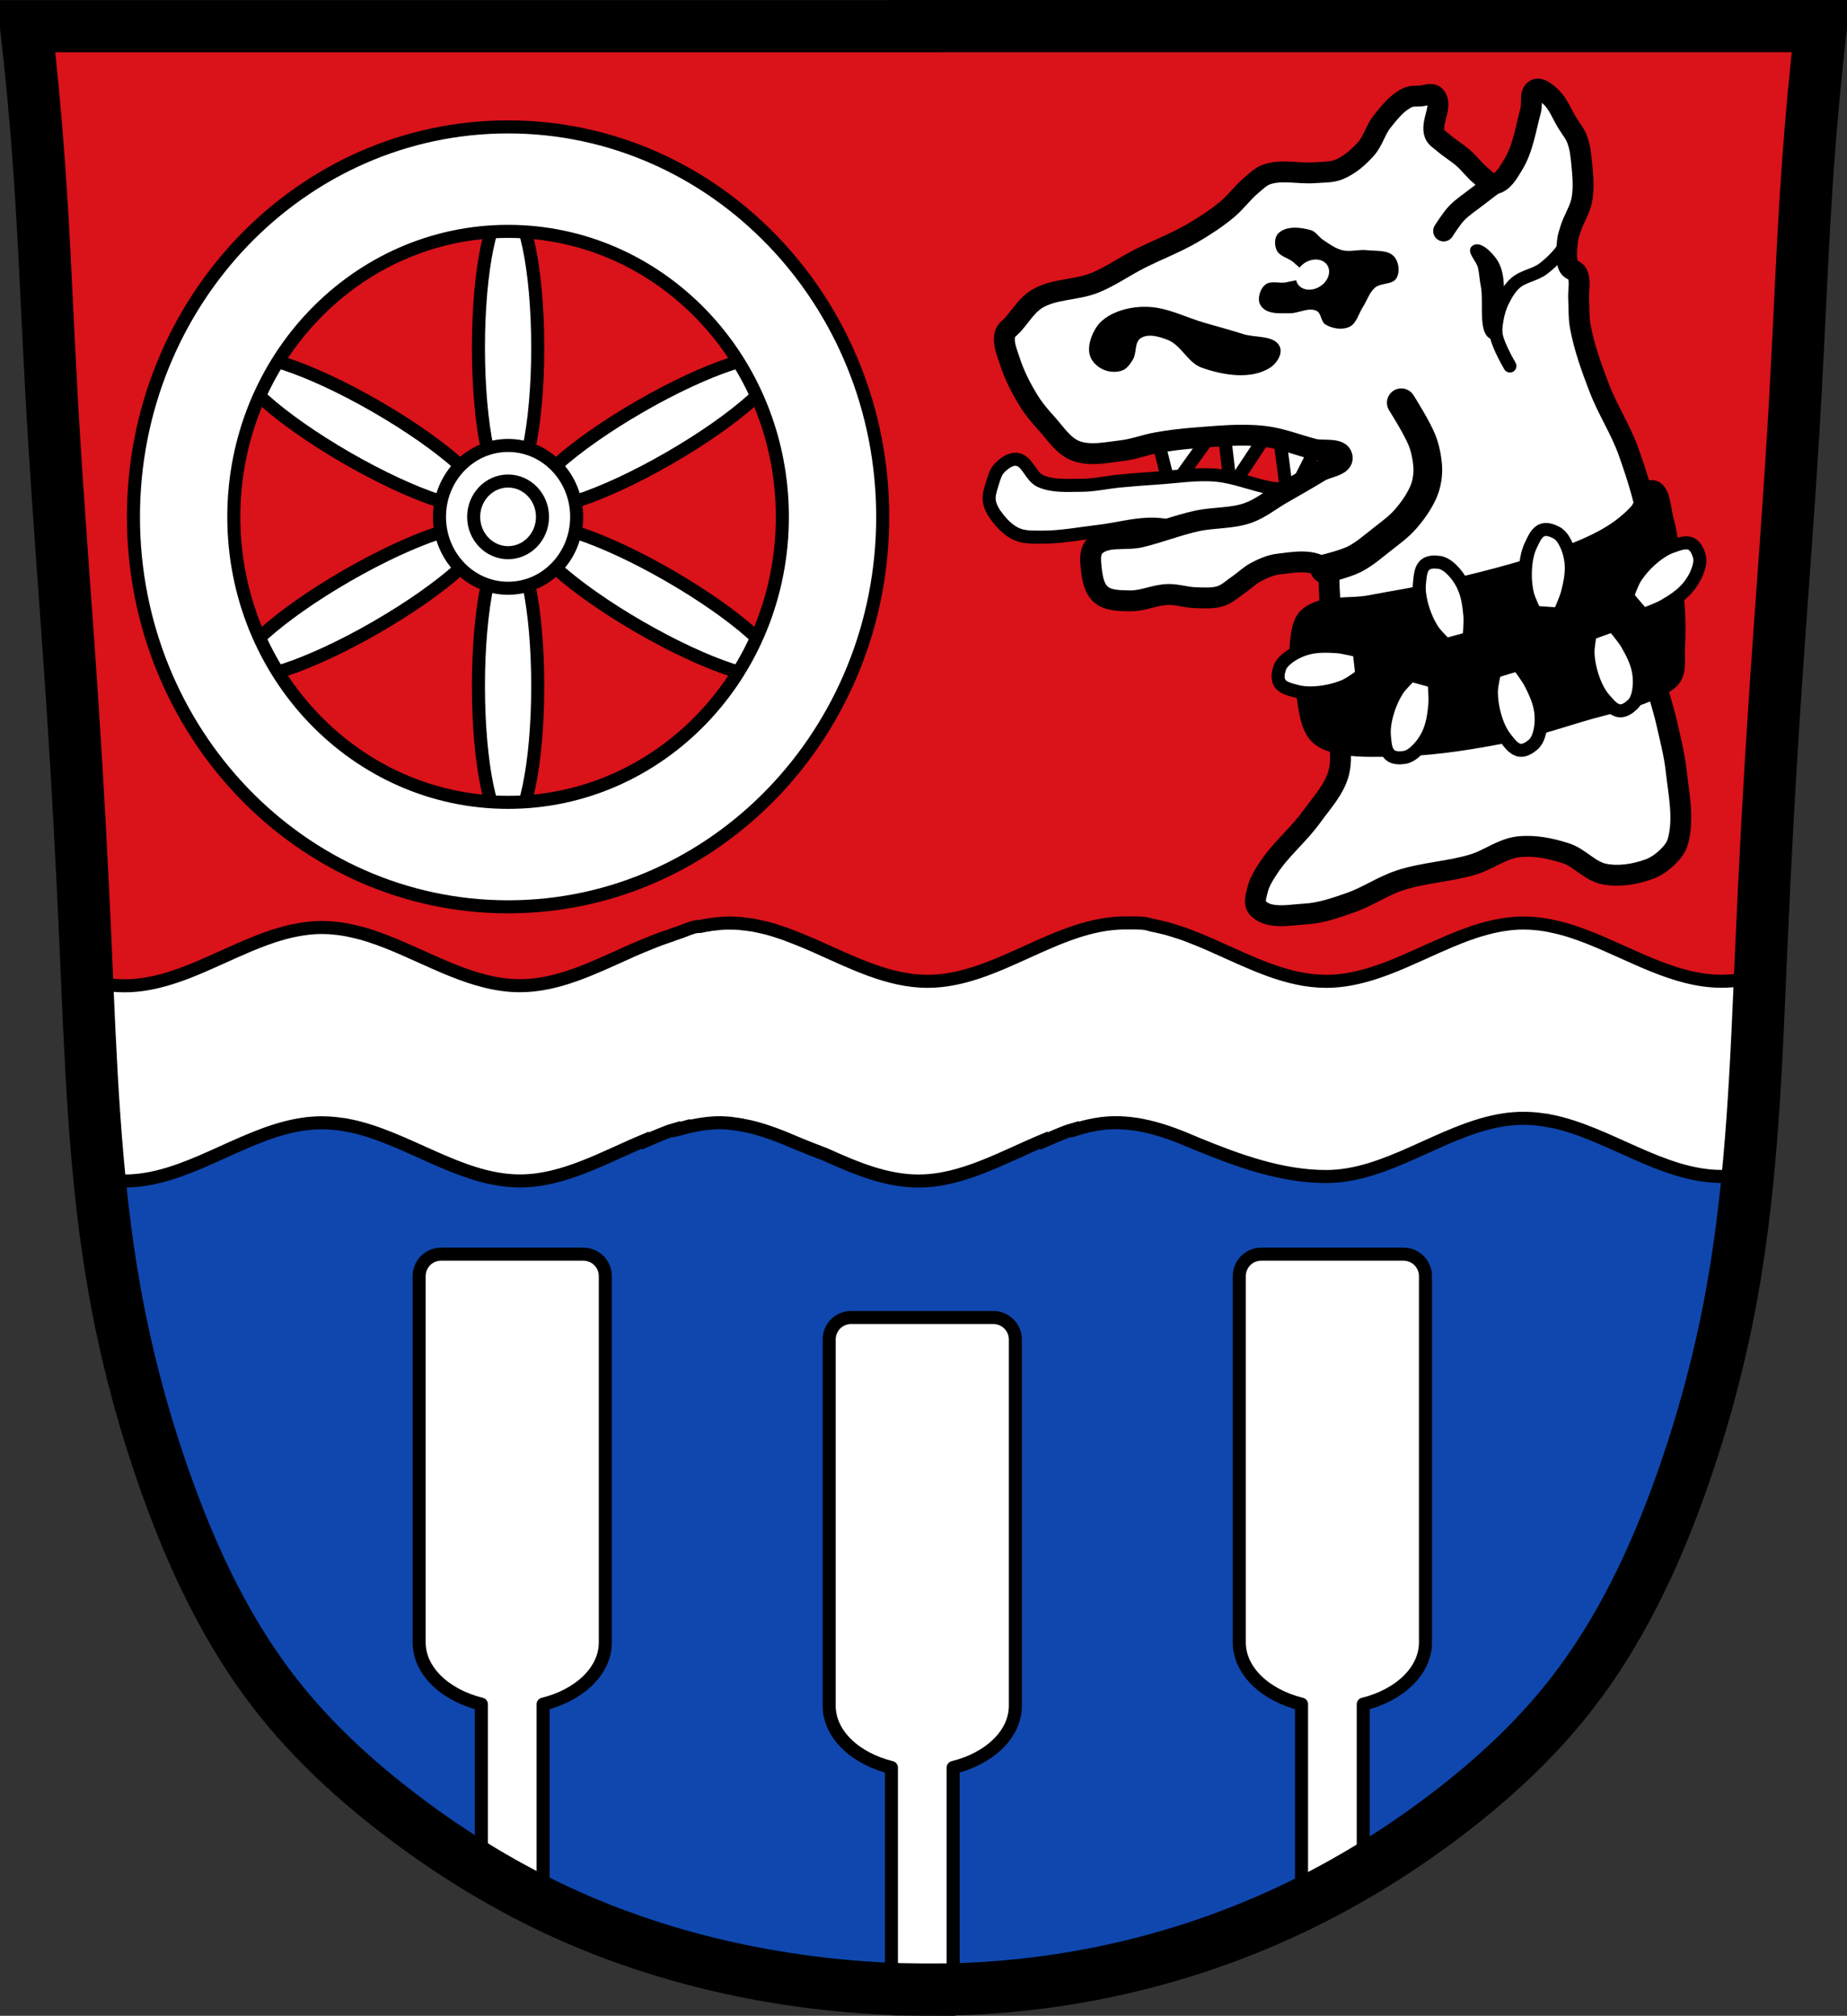 <?xml version="1.0" encoding="UTF-8" standalone="no"?>
<!-- Created with Inkscape (http://www.inkscape.org/) -->

<svg
   xmlns:dc="http://purl.org/dc/elements/1.1/"
   xmlns:cc="http://creativecommons.org/ns#"
   xmlns:rdf="http://www.w3.org/1999/02/22-rdf-syntax-ns#"
   xmlns:svg="http://www.w3.org/2000/svg"
   xmlns="http://www.w3.org/2000/svg"
   xmlns:sodipodi="http://sodipodi.sourceforge.net/DTD/sodipodi-0.dtd"
   xmlns:inkscape="http://www.inkscape.org/namespaces/inkscape"
   width="707.777"
   height="772.541"
   id="svg2"
   version="1.1"
   inkscape:version="0.92.5 (2060ec1f9f, 2020-04-08)"
   sodipodi:docname="Wappen_von_Collenberg.svg">
  <rect width="100%" height="100%" fill="#333333" stroke="none"/>
  <defs
     id="defs4">
    <inkscape:path-effect
       is_visible="true"
       id="path-effect3875"
       effect="spiro" />
    <inkscape:path-effect
       is_visible="true"
       id="path-effect3875-7"
       effect="spiro" />
    <inkscape:path-effect
       is_visible="true"
       id="path-effect3904"
       effect="spiro" />
  </defs>
  <sodipodi:namedview
     id="base"
     pagecolor="#ffffff"
     bordercolor="#666666"
     borderopacity="1.0"
     inkscape:pageopacity="0.0"
     inkscape:pageshadow="2"
     inkscape:zoom="1.026481"
     inkscape:cx="353.88867"
     inkscape:cy="386.27029"
     inkscape:document-units="px"
     inkscape:current-layer="layer1"
     showgrid="false"
     inkscape:window-width="1920"
     inkscape:window-height="1046"
     inkscape:window-x="-11"
     inkscape:window-y="-11"
     inkscape:window-maximized="1"
     inkscape:snap-midpoints="true"
     inkscape:snap-smooth-nodes="true"
     inkscape:object-nodes="true"
     inkscape:snap-nodes="false"
     fit-margin-top="0"
     fit-margin-left="0"
     fit-margin-right="0"
     fit-margin-bottom="0" />
  <g
     inkscape:label="Ebene 1"
     inkscape:groupmode="layer"
     id="layer1"
     transform="translate(-18.036,-80.357)">
    <path
       style="fill:#da121a;fill-opacity:1;stroke:#000000;stroke-width:1px;stroke-linecap:butt;stroke-linejoin:miter;stroke-opacity:1"
       d="m 28.853,89.333 685.212,2.679 -13.396,255.866 -10.047,170.801 -18.085,111.188 -30.141,72.339 -46.217,57.603 -77.028,52.245 -83.726,27.462 -81.716,4.019 L 274.671,826.79 213.049,802.007 153.436,761.818 107.89,710.243 77.748,631.206 56.315,530.065 49.617,414.859 37.56,202.53 z"
       id="path3067"
       inkscape:connector-curvature="0" />
    <path
       style="fill:#0f47af;fill-opacity:1;stroke:#000000;stroke-width:1px;stroke-linecap:butt;stroke-linejoin:miter;stroke-opacity:1"
       d="M 54.781,503.719 56.312,530.062 77.75,631.219 107.875,710.25 l 45.562,51.562 59.625,40.188 61.594,24.781 79.062,16.75 81.719,-4 83.719,-27.469 77.031,-52.25 46.219,-57.594 30.125,-72.344 18.094,-111.188 0.875,-14.969 -636.719,0 z"
       id="path3067-4"
       inkscape:connector-curvature="0" />
    <path
       style="fill:#ffffff;fill-opacity:1;stroke:#000000;stroke-width:5;stroke-linecap:round;stroke-linejoin:round;stroke-miterlimit:4;stroke-opacity:1;stroke-dasharray:none;stroke-dashoffset:0"
       d="m 344.188,585.281 c -4.672,0 -8.406,3.765 -8.406,8.438 l 0,139.469 c 0,0.115 -0.004,0.23 0,0.344 -0.005,0.175 0,0.356 0,0.531 0,10.956 9.962,20.25 23.844,23.688 l 0,83.781 23.656,0 0,-83.781 c 13.89,-3.437 23.844,-12.732 23.844,-23.688 0,-0.175 0.005,-0.357 0,-0.531 0.004,-0.113 0,-0.229 0,-0.344 l 0,-139.469 c 0,-4.672 -3.765,-8.438 -8.438,-8.438 l -54.5,0 z"
       id="rect5615"
       inkscape:connector-curvature="0" />
    <path
       style="fill:#ffffff;fill-opacity:1;stroke:#000000;stroke-width:5;stroke-linecap:round;stroke-linejoin:miter;stroke-miterlimit:4;stroke-opacity:1;stroke-dasharray:none"
       d="m 297.75,434.062 c -0.412,0 -0.84,0.052 -1.25,0.062 -0.332,0.008 -0.669,0.016 -1,0.031 -0.374,0.018 -0.752,0.036 -1.125,0.062 -0.373,0.026 -0.753,0.091 -1.125,0.125 -0.674,0.062 -1.361,0.13 -2.031,0.219 -0.155,0.02 -0.282,0.01 -0.438,0.031 -0.576,0.081 -1.145,0.214 -1.719,0.312 -0.147,0.025 -0.29,0.005 -0.438,0.031 -0.468,0.084 -0.971,0.217 -1.438,0.312 -0.281,0.057 -0.563,0.099 -0.844,0.156 -0.02,-5.6e-4 -0.043,4.5e-4 -0.062,0 -1.614,-0.037 -3.104,0.353 -7.094,2 -0.217,0.076 -0.434,0.145 -0.656,0.219 -1.444,0.48 -2.881,0.986 -4.312,1.531 -0.119,0.038 -0.226,0.055 -0.344,0.094 -0.013,0.004 -0.051,0.026 -0.062,0.031 -0.035,0.016 -0.052,0.017 -0.094,0.031 -3.132,1.044 -6.251,2.29 -9.344,3.594 -2.017,0.85 -4.053,1.694 -6.062,2.594 l 0,0.031 c -13.42,6.019 -26.717,12.594 -41.031,12.594 -17.94,0 -34.396,-10.33 -51.375,-16.938 -0.942,-0.367 -1.898,-0.721 -2.844,-1.062 -0.053,-0.019 -0.103,-0.043 -0.156,-0.062 -0.124,-0.045 -0.251,-0.081 -0.375,-0.125 -0.876,-0.311 -1.745,-0.622 -2.625,-0.906 -0.992,-0.32 -1.972,-0.625 -2.969,-0.906 -0.01,-0.003 -0.022,0.003 -0.031,0 -1.559,-0.44 -3.143,-0.797 -4.719,-1.125 -0.327,-0.068 -0.641,-0.156 -0.969,-0.219 -0.354,-0.068 -0.708,-0.126 -1.062,-0.188 -0.809,-0.139 -1.623,-0.272 -2.438,-0.375 -0.756,-0.096 -1.52,-0.156 -2.281,-0.219 -0.457,-0.038 -0.916,-0.1 -1.375,-0.125 -0.042,-0.002 -0.083,0.002 -0.125,0 -0.817,-0.042 -1.645,-0.062 -2.469,-0.062 -0.61,0 -1.206,0.008 -1.812,0.031 -0.218,0.008 -0.439,0.02 -0.656,0.031 -0.031,0.002 -0.062,-0.002 -0.094,0 -0.689,0.037 -1.378,0.091 -2.062,0.156 -0.189,0.018 -0.374,0.042 -0.562,0.062 -0.083,0.009 -0.167,0.022 -0.25,0.031 -1.444,0.161 -2.885,0.383 -4.312,0.656 -0.791,0.151 -1.589,0.318 -2.375,0.5 -0.798,0.185 -1.581,0.38 -2.375,0.594 -0.792,0.213 -1.587,0.449 -2.375,0.688 -0.676,0.205 -1.358,0.403 -2.031,0.625 -0.493,0.163 -0.977,0.36 -1.469,0.531 -0.403,0.14 -0.816,0.261 -1.219,0.406 -0.96,0.347 -1.919,0.72 -2.875,1.094 -1.267,0.495 -2.519,1.001 -3.781,1.531 -15.607,6.564 -30.882,15.406 -47.469,15.406 -5.303,0 -10.473,-0.903 -15.562,-2.344 L 51.25,471.75 57.094,529.5 57,532.469 c 2.896,0.326 5.826,0.5 8.75,0.5 23.054,0 43.553,-17.101 65.969,-21.375 0.801,-0.153 1.632,-0.288 2.438,-0.406 2.417,-0.356 4.842,-0.531 7.312,-0.531 3.415,0 6.773,0.379 10.094,1.031 0.004,-0.009 -0.004,-0.022 0,-0.031 22.298,4.382 42.784,21.281 65.719,21.281 16.784,0 32.194,-9.045 48,-15.625 l 0.125,0.281 c 3.027,-1.333 6.04,-2.592 9.094,-3.75 0.892,-0.289 1.791,-0.555 2.688,-0.812 l 0.094,0.219 c 0.875,-0.275 1.747,-0.512 2.625,-0.75 l 0,0.156 c 4.686,-1.244 9.441,-2.031 14.312,-2.031 0.146,0.004 0.292,-0.004 0.438,0 0.074,7e-4 0.145,0.03 0.219,0.031 0.187,0.016 0.375,0.022 0.562,0.031 0.295,0.015 0.55,0.01 0.844,0.031 0.527,0.036 1.101,0.072 1.625,0.125 0.026,0.003 0.036,-0.004 0.062,0 0.551,0.057 1.077,0.176 1.625,0.25 0.228,0.031 0.46,0.029 0.688,0.062 0.323,0.047 0.616,0.103 0.938,0.156 0.493,0.081 1.009,0.156 1.5,0.25 0.052,0.009 0.135,0.052 0.188,0.062 0.723,0.14 1.406,0.272 2.125,0.438 0.026,0.006 0.037,-0.006 0.062,0 0.043,0.009 0.113,0.021 0.156,0.031 6.289,1.466 12.416,3.908 18.531,6.562 3.419,1.404 6.845,2.765 10.312,4.062 11.693,5.269 23.445,10.25 35.906,10.25 16.784,0 32.225,-9.076 48.031,-15.656 l 0.125,0.312 c 3.027,-1.333 6.04,-2.624 9.094,-3.781 0.892,-0.289 1.791,-0.555 2.688,-0.812 l 0.094,0.219 c 4.501,-1.414 9.032,-2.373 13.688,-2.594 0.665,-0.032 1.331,-0.031 2,-0.031 0.412,0 0.84,-0.011 1.25,0 0.146,0.004 0.292,-0.004 0.438,0 0.261,0.009 0.52,0.081 0.781,0.094 0.295,0.015 0.55,0.01 0.844,0.031 0.527,0.036 1.069,0.072 1.594,0.125 0.026,0.003 0.068,-0.004 0.094,0 0.551,0.057 1.077,0.145 1.625,0.219 0.228,0.031 0.46,0.061 0.688,0.094 0.323,0.047 0.616,0.072 0.938,0.125 0.493,0.081 1.009,0.188 1.5,0.281 0.052,0.009 0.135,0.021 0.188,0.031 0.723,0.14 1.406,0.304 2.125,0.469 0.026,0.006 0.037,-0.006 0.062,0 0.043,0.009 0.113,0.021 0.156,0.031 6.289,1.466 12.416,3.877 18.531,6.531 16.067,6.597 32.641,12.594 49.688,12.594 23.054,0 43.553,-17.101 65.969,-21.375 0.801,-0.153 1.632,-0.288 2.438,-0.406 2.417,-0.356 4.842,-0.531 7.312,-0.531 3.415,0 6.773,0.379 10.094,1.031 0.004,-0.009 -0.004,-0.022 0,-0.031 22.298,4.382 42.784,21.281 65.719,21.281 3.45,0 6.839,-0.398 10.188,-1.062 l 3.594,-23.375 1.969,-43.468 0,-9.312 c -5.142,1.473 -10.382,2.406 -15.75,2.406 -17.939,0 -34.396,-10.33 -51.375,-16.938 -0.942,-0.367 -1.898,-0.721 -2.844,-1.062 -0.053,-0.019 -0.103,-0.043 -0.156,-0.062 -0.124,-0.045 -0.251,-0.081 -0.375,-0.125 -0.876,-0.311 -1.745,-0.622 -2.625,-0.906 -0.992,-0.32 -1.972,-0.625 -2.969,-0.906 -0.01,-0.003 -0.022,0.003 -0.031,0 -1.559,-0.44 -3.143,-0.797 -4.719,-1.125 -0.327,-0.068 -0.641,-0.156 -0.969,-0.219 -0.354,-0.068 -0.708,-0.126 -1.062,-0.188 -0.809,-0.139 -1.623,-0.272 -2.438,-0.375 -0.756,-0.096 -1.52,-0.156 -2.281,-0.219 -0.457,-0.038 -0.916,-0.1 -1.375,-0.125 -0.042,-0.002 -0.083,0.002 -0.125,0 -0.817,-0.042 -1.645,-0.062 -2.469,-0.062 -0.61,0 -1.206,0.008 -1.812,0.031 -0.218,0.008 -0.439,0.02 -0.656,0.031 -0.031,0.002 -0.062,-0.002 -0.094,0 -0.689,0.037 -1.378,0.091 -2.062,0.156 -0.189,0.018 -0.374,0.042 -0.562,0.062 -0.083,0.009 -0.167,0.022 -0.25,0.031 -1.444,0.161 -2.885,0.383 -4.312,0.656 -0.791,0.151 -1.589,0.318 -2.375,0.5 -0.798,0.185 -1.581,0.38 -2.375,0.594 -0.792,0.213 -1.587,0.449 -2.375,0.688 -0.676,0.205 -1.358,0.403 -2.031,0.625 -0.493,0.163 -0.977,0.36 -1.469,0.531 -0.403,0.14 -0.816,0.261 -1.219,0.406 -0.96,0.347 -1.919,0.72 -2.875,1.094 -1.267,0.495 -2.519,1.001 -3.781,1.531 -15.607,6.564 -30.882,15.406 -47.469,15.406 -14.921,0 -28.781,-7.135 -42.781,-13.344 -0.07,-0.031 -0.118,-0.063 -0.188,-0.094 -1.942,-0.86 -3.893,-1.699 -5.844,-2.5 -1.347,-0.553 -2.709,-1.087 -4.062,-1.594 -0.655,-0.245 -1.312,-0.518 -1.969,-0.75 -0.02,-0.007 -0.011,0.007 -0.031,0 -0.532,-0.188 -1.091,-0.353 -1.625,-0.531 -0.783,-0.261 -1.588,-0.512 -2.375,-0.75 -0.781,-0.237 -1.527,-0.476 -2.312,-0.688 -0.628,-0.169 -1.275,-0.318 -1.906,-0.469 -0.007,-0.003 -0.024,0.003 -0.031,0 -0.687,-0.164 -1.372,-0.328 -2.062,-0.469 -0.596,-0.122 -1.184,-0.266 -1.781,-0.375 -2.863,-0.903 -4.336,-0.812 -10.062,-0.812 -26.347,0 -49.34,22.375 -75.688,22.375 -14.921,0 -28.812,-7.166 -42.812,-13.375 -0.07,-0.031 -0.118,-0.063 -0.188,-0.094 -1.942,-0.86 -3.893,-1.668 -5.844,-2.469 -1.347,-0.553 -2.709,-1.087 -4.062,-1.594 -0.655,-0.245 -1.312,-0.518 -1.969,-0.75 -0.02,-0.007 -0.011,0.007 -0.031,0 -0.532,-0.188 -1.06,-0.353 -1.594,-0.531 -0.783,-0.261 -1.62,-0.543 -2.406,-0.781 -0.781,-0.237 -1.527,-0.476 -2.312,-0.688 -0.628,-0.169 -1.275,-0.287 -1.906,-0.438 -0.687,-0.164 -1.403,-0.328 -2.094,-0.469 -0.658,-0.134 -1.307,-0.294 -1.969,-0.406 -0.085,-0.015 -0.165,0.013 -0.25,0 -1.292,-0.213 -2.631,-0.381 -3.938,-0.5 -0.052,-0.004 -0.073,-0.058 -0.125,-0.062 -0.192,-0.017 -0.37,-0.017 -0.562,-0.031 -0.511,-0.039 -1.049,-0.071 -1.562,-0.094 -0.068,-0.003 -0.119,0.004 -0.188,0 -0.644,-0.026 -1.289,-0.062 -1.938,-0.062 l 0,-0.031 z"
       id="path5810"
       inkscape:connector-curvature="0" />
    <path
       style="fill:#ffffff;fill-opacity:1;stroke:#000000;stroke-width:5;stroke-linecap:round;stroke-linejoin:round;stroke-miterlimit:4;stroke-opacity:1;stroke-dasharray:none;stroke-dashoffset:0"
       d="m 187.062,561 c -4.672,0 -8.406,3.765 -8.406,8.438 l 0,139.469 c 0,0.115 -0.004,0.23 0,0.344 -0.005,0.175 0,0.356 0,0.531 0,10.956 9.962,20.25 23.844,23.688 l 0,64.219 7.375,4.594 16.281,7.906 0,-76.719 C 240.046,730.031 250,720.737 250,709.781 c 0,-0.175 0.005,-0.357 0,-0.531 0.004,-0.113 0,-0.229 0,-0.344 L 250,569.438 C 250,564.765 246.235,561 241.562,561 l -54.5,0 z"
       id="rect5615-0"
       inkscape:connector-curvature="0" />
    <path
       style="fill:#ffffff;fill-opacity:1;stroke:#000000;stroke-width:5;stroke-linecap:round;stroke-linejoin:round;stroke-miterlimit:4;stroke-opacity:1;stroke-dasharray:none;stroke-dashoffset:0"
       d="m 501.344,561 c -4.672,0 -8.406,3.765 -8.406,8.438 l 0,139.469 c 0,0.115 -0.004,0.23 0,0.344 -0.005,0.175 0,0.356 0,0.531 0,10.956 9.962,20.25 23.844,23.688 l 0,76.219 c 1.224,-0.607 2.845,-1.416 3.188,-1.562 1.176,-0.504 10.966,-6.138 20.469,-11.625 l 0,-63.031 c 13.89,-3.437 23.844,-12.732 23.844,-23.688 0,-0.175 0.005,-0.357 0,-0.531 0.004,-0.113 0,-0.229 0,-0.344 l 0,-139.469 c 0,-4.672 -3.765,-8.438 -8.438,-8.438 l -54.5,0 z"
       id="rect5615-9"
       inkscape:connector-curvature="0" />
    <path
       style="fill:none;stroke:#000000;stroke-width:20;stroke-linecap:butt;stroke-linejoin:miter;stroke-miterlimit:4;stroke-dasharray:none;stroke-opacity:1"
       d="M 350.758 10 L 350.758 10.041 C 294.55 10.041 238.341 10.041 182.133 10.041 C 124.755 10.041 67.378 10.041 10 10.041 C 11.991 27.326 13.615 44.652 14.871 62.006 C 17.024 91.744 18.095 121.55 19.744 151.32 C 21.964 191.407 25.233 231.429 27.863 271.49 C 29.817 301.242 31.417 331.017 32.734 360.805 C 34.728 405.885 36.09 451.18 44.102 495.588 C 48.582 520.425 55.132 544.883 63.588 568.662 C 73.83 597.465 87.024 625.521 105.863 649.596 C 119.424 666.924 135.737 681.963 153.219 695.326 C 173.224 710.618 194.87 723.815 217.859 734.09 C 242.184 744.961 267.94 752.529 294.182 757.141 C 313.341 760.508 332.775 762.286 352.227 762.498 L 352.227 762.508 C 352.574 762.513 352.921 762.506 353.268 762.51 C 354.205 762.517 355.142 762.541 356.08 762.541 L 356.08 762.516 C 375.281 762.553 394.486 760.919 413.396 757.592 C 439.748 752.956 465.535 745.068 489.918 734.049 C 512.862 723.68 534.539 710.555 554.559 695.285 C 572.055 681.94 588.359 666.886 601.914 649.553 C 620.746 625.473 633.943 597.423 644.188 568.621 C 652.645 544.843 659.194 520.382 663.674 495.545 C 671.684 451.137 673.049 405.842 675.043 360.762 C 676.36 330.975 677.961 301.2 679.914 271.447 C 682.544 231.386 685.813 191.366 688.033 151.279 C 689.682 121.509 690.752 91.703 692.904 61.965 C 694.16 44.611 695.786 27.285 697.777 10 C 640.4 10 583.02 10 525.643 10 C 467.347 10 409.053 10 350.758 10 z "
       transform="translate(18.036,80.357)"
       id="path3873" />
    <ellipse
       style="fill:#ffffff;fill-opacity:1;fill-rule:nonzero;stroke:#000000;stroke-width:5;stroke-linecap:round;stroke-miterlimit:4;stroke-dasharray:none;stroke-opacity:1"
       id="path13612-9-3-8"
       transform="matrix(0.5,-0.866,-0.866,-0.5,0,0)"
       cx="-134.766"
       cy="-258.607"
       rx="11.364"
       ry="54.383" />
    <ellipse
       style="fill:#ffffff;fill-opacity:1;fill-rule:nonzero;stroke:#000000;stroke-width:5;stroke-linecap:round;stroke-miterlimit:4;stroke-dasharray:none;stroke-opacity:1"
       id="path13612-5-4"
       transform="matrix(0.5,-0.866,-0.866,-0.5,0,0)"
       cx="-134.766"
       cy="-388.298"
       rx="11.364"
       ry="54.383" />
    <ellipse
       style="fill:#ffffff;fill-opacity:1;fill-rule:nonzero;stroke:#000000;stroke-width:5;stroke-linecap:round;stroke-miterlimit:4;stroke-dasharray:none;stroke-opacity:1"
       id="path13612-9-3"
       transform="rotate(60)"
       cx="347.501"
       cy="19.83"
       rx="11.364"
       ry="54.383" />
    <ellipse
       style="fill:#ffffff;fill-opacity:1;fill-rule:nonzero;stroke:#000000;stroke-width:5;stroke-linecap:round;stroke-miterlimit:4;stroke-dasharray:none;stroke-opacity:1"
       id="path13612-5"
       transform="rotate(60)"
       cx="347.501"
       cy="-109.862"
       rx="11.364"
       ry="54.383" />
    <ellipse
       style="fill:#ffffff;fill-opacity:1;fill-rule:nonzero;stroke:#000000;stroke-width:5;stroke-linecap:round;stroke-miterlimit:4;stroke-dasharray:none;stroke-opacity:1"
       id="path13612-9"
       cx="212.735"
       cy="343.282"
       rx="11.364"
       ry="54.383" />
    <ellipse
       style="fill:#ffffff;fill-opacity:1;fill-rule:nonzero;stroke:#000000;stroke-width:5;stroke-linecap:round;stroke-miterlimit:4;stroke-dasharray:none;stroke-opacity:1"
       id="path13612"
       cx="212.735"
       cy="213.591"
       rx="11.364"
       ry="54.383" />
    <ellipse
       ry="16.78"
       rx="16.938"
       cy="279.856"
       cx="213.329"
       style="fill:#ffffff;fill-opacity:1;fill-rule:nonzero;stroke:none;stroke-width:1.311"
       id="path13610" />
    <path
       inkscape:connector-curvature="0"
       style="fill:#ffffff;fill-opacity:1;stroke:#000000;stroke-width:5;stroke-linecap:round;stroke-linejoin:miter;stroke-miterlimit:4;stroke-dasharray:none;stroke-dashoffset:0;stroke-opacity:1"
       d="m 212.735,128.991 c -79.283,0 -143.561,66.912 -143.561,149.446 0,82.534 64.277,149.446 143.561,149.446 79.283,0 143.561,-66.912 143.561,-149.446 0,-82.534 -64.277,-149.446 -143.561,-149.446 z m 0,40.035 c 58.043,0 105.102,48.989 105.102,109.411 0,60.422 -47.059,109.411 -105.102,109.411 -58.043,0 -105.102,-48.989 -105.102,-109.411 0,-60.422 47.059,-109.411 105.102,-109.411 z"
       id="path5202-1" />
    <path
       inkscape:connector-curvature="0"
       style="fill:#ffffff;fill-opacity:1;stroke:#000000;stroke-width:5;stroke-linecap:round;stroke-linejoin:miter;stroke-miterlimit:4;stroke-dasharray:none;stroke-dashoffset:0;stroke-opacity:1"
       d="m 212.735,251.072 c -14.525,0 -26.287,12.244 -26.287,27.365 0,15.12 11.762,27.365 26.287,27.365 14.525,0 26.287,-12.244 26.287,-27.365 0,-15.12 -11.762,-27.365 -26.287,-27.365 z m 0,13.634 c 7.272,0 13.19,6.16 13.19,13.731 0,7.57 -5.918,13.731 -13.19,13.731 -7.272,0 -13.19,-6.16 -13.19,-13.731 0,-7.57 5.918,-13.731 13.19,-13.731 z"
       id="path5202-2" />
    <path
       style="fill:#ffffff;fill-opacity:1;stroke:#000000;stroke-width:5;stroke-linecap:butt;stroke-linejoin:round;stroke-miterlimit:4;stroke-opacity:1;stroke-dasharray:none"
       d="m 460.293,243.089 6.291,25.358 19.921,-27.735 3.145,26.943 17.824,-26.943 4.194,32.49 16.775,-33.282 -34.599,-12.679 z"
       id="path6758"
       inkscape:connector-curvature="0" />
    <path
       style="fill:#ffffff;fill-opacity:1;stroke:#000000;stroke-width:5;stroke-linecap:butt;stroke-linejoin:round;stroke-miterlimit:4;stroke-opacity:1;stroke-dasharray:none"
       d="m 528.746,270.205 c -3.857,-6.781 -15.679,-1.401 -23.419,-2.76 -7.147,-1.255 -13.961,-4.308 -21.189,-4.968 -7.597,-0.693 -15.248,0.619 -22.862,1.104 -4.652,0.296 -9.3,0.665 -13.94,1.104 -5.026,0.475 -10.006,1.646 -15.055,1.656 -5.234,0.01 -10.855,0.504 -15.613,-1.656 -3.705,-1.682 -4.888,-7.697 -8.922,-8.279 -2.468,-0.356 -4.961,1.534 -6.691,3.312 -1.558,1.601 -2.133,3.945 -2.788,6.071 -0.659,2.141 -1.451,4.41 -1.115,6.623 0.371,2.441 1.805,4.683 3.346,6.623 1.956,2.463 4.346,4.823 7.249,6.071 2.918,1.254 6.298,1.08 9.479,1.104 7.287,0.054 14.509,-1.369 21.747,-2.208 7.076,-0.82 14.067,-2.909 21.189,-2.76 7.546,0.158 14.767,3.472 22.304,3.864 13.581,0.706 29.529,4.911 40.705,-2.76 3.691,-2.533 7.78,-8.269 5.576,-12.143 z"
       id="path6678"
       inkscape:connector-curvature="0"
       sodipodi:nodetypes="aaaaaaaaaaaaaaaaaaa" />
    <path
       style="fill:#ffffff;fill-opacity:1;stroke:#000000;stroke-width:8;stroke-linecap:round;stroke-linejoin:round;stroke-miterlimit:4;stroke-opacity:1;stroke-dasharray:none"
       d="m 499.908,428.184 c 4.069,4.647 12.201,2.796 18.368,2.449 5.881,-0.331 11.58,-2.352 17.144,-4.286 6.557,-2.28 12.389,-6.394 18.98,-8.572 9.122,-3.014 18.97,-3.337 28.164,-6.123 5.876,-1.78 11.049,-5.995 17.144,-6.735 6.132,-0.745 12.494,0.538 18.368,2.449 5.297,1.723 9.229,6.881 14.695,7.96 5.638,1.113 11.74,0.12 17.144,-1.837 2.768,-1.002 5.266,-2.817 7.347,-4.898 1.561,-1.561 3.057,-3.391 3.674,-5.51 2.564,-8.821 0.394,-18.421 -0.612,-27.552 -0.684,-6.206 -2.304,-12.276 -3.674,-18.368 -1.477,-6.568 -3.959,-12.927 -4.898,-19.593 -1.625,-11.526 -1.02,-23.261 -1.225,-34.899 -0.1,-5.714 0.736,-11.477 0,-17.144 -1.441,-11.095 -4.785,-21.923 -8.572,-32.45 -2.967,-8.249 -7.888,-15.691 -11.021,-23.879 -2.976,-7.778 -5.868,-15.683 -7.347,-23.879 -0.618,-3.42 -0.402,-6.939 -0.612,-10.409 -0.198,-3.266 0.896,-6.893 -0.612,-9.796 -0.603,-1.16 -2.459,-1.289 -3.061,-2.449 -1.509,-2.903 -0.911,-6.538 -0.612,-9.796 0.153,-1.676 0.714,-3.294 1.225,-4.898 1.195,-3.756 3.559,-7.147 4.286,-11.021 0.828,-4.413 0.416,-8.999 0,-13.47 -0.307,-3.308 -0.657,-6.69 -1.837,-9.796 -0.845,-2.225 -2.415,-4.103 -3.674,-6.123 -2.186,-3.507 -3.594,-7.723 -6.735,-10.409 -1.528,-1.306 -3.712,-3.347 -5.51,-2.449 -2.436,1.216 -1.111,5.335 -1.837,7.96 -1.944,7.029 -2.928,14.596 -6.735,20.817 -1.808,2.954 -3.906,6.955 -7.347,7.347 -1.913,0.218 -3.391,-1.863 -4.898,-3.061 -2.485,-1.977 -4.349,-4.64 -6.735,-6.735 -2.515,-2.209 -5.444,-3.914 -7.96,-6.123 -1.084,-0.952 -2.509,-1.728 -3.061,-3.061 -1.874,-4.525 3.464,-11.231 0,-14.695 -1.299,-1.299 -3.677,-0.114 -5.51,0 -1.642,0.102 -3.409,-0.087 -4.898,0.612 -4.052,1.901 -7,5.689 -9.796,9.184 -2.514,3.143 -3.454,7.395 -6.123,10.409 -2.896,3.27 -6.373,6.288 -10.409,7.96 -2.853,1.182 -6.106,0.969 -9.184,1.225 -6.105,0.507 -12.557,-1.327 -18.368,0.612 -2.363,0.788 -4.214,2.685 -6.123,4.286 -3.317,2.783 -5.85,6.422 -9.184,9.184 -4.185,3.467 -8.767,6.461 -13.47,9.184 -6.477,3.751 -13.537,6.396 -20.205,9.796 -5.775,2.945 -11.126,6.771 -17.144,9.184 -7.078,2.838 -15.518,2.174 -22.042,6.123 -3.829,2.318 -6.219,6.443 -9.184,9.796 -1.056,1.194 -2.652,2.133 -3.061,3.674 -0.906,3.405 0.758,7.055 1.837,10.409 1.732,5.388 4.357,10.502 7.347,15.307 1.92,3.085 4.285,5.888 6.735,8.572 3.407,3.732 6.325,8.542 11.021,10.409 5.5,2.187 11.874,0.66 17.756,0 4.576,-0.513 8.935,-2.265 13.47,-3.061 4.862,-0.854 9.772,-1.473 14.695,-1.837 8.754,-0.647 17.607,-1.617 26.328,-0.612 6.491,0.748 12.669,3.207 18.98,4.898 3.683,0.987 10.45,-0.708 11.021,3.061 0.508,3.358 -5.675,3.736 -8.572,5.51 -4.835,2.963 -9.784,5.736 -14.695,8.572 -4.275,2.468 -8.199,5.715 -12.858,7.347 -6.238,2.186 -13.137,1.64 -19.593,3.061 -7.255,1.597 -14.215,4.348 -21.43,6.123 -5.869,1.443 -13.617,-0.731 -17.756,3.674 -1.977,2.103 -1.537,5.702 -1.225,8.572 0.377,3.467 1.041,7.509 3.674,9.796 2.841,2.468 7.259,2.348 11.021,2.449 4.964,0.133 9.73,-2.33 14.695,-2.449 3.492,-0.084 6.916,1.129 10.409,1.225 3.271,0.089 6.685,0.4 9.796,-0.612 2.53,-0.823 4.535,-2.788 6.735,-4.286 2.295,-1.562 4.28,-3.602 6.735,-4.898 2.683,-1.417 5.56,-2.698 8.572,-3.061 5.907,-0.712 13.327,-2.137 17.756,1.837 2.175,1.952 1.576,5.661 1.837,8.572 0.565,6.305 -0.804,12.653 -0.612,18.98 0.267,8.81 1.703,17.546 2.449,26.328 0.676,7.954 3.691,16.114 1.837,23.879 -1.553,6.502 -6.507,11.715 -10.409,17.144 -4.988,6.938 -11.832,12.456 -16.531,19.593 -1.757,2.668 -3.552,5.463 -4.286,8.572 -0.516,2.185 -1.479,5.046 0,6.735 z"
       id="path6676"
       inkscape:connector-curvature="0"
       sodipodi:nodetypes="aaaaaaaaaaaaaaaaaaaaaaaaaaaaaaaaaaaaaaaaaaaaaaaaaaaaaaaaaaaaaaaaaaaaaaaaaaaaaaaaaaaaaaa" />
    <path
       style="fill:#000000;stroke:none"
       d="m 440.518,221.848 c -2.212,-1.07 -4.295,-3.128 -4.898,-5.51 -0.874,-3.455 0.562,-7.385 2.449,-10.409 1.536,-2.461 4.102,-4.294 6.735,-5.51 4.143,-1.914 8.912,-2.674 13.47,-2.449 7.42,0.366 14.292,4.062 21.43,6.123 4.902,1.415 9.834,2.733 14.695,4.286 4.734,1.513 12.139,0.324 14.082,4.898 1.143,2.689 -1.212,6.385 -3.674,7.96 -7.392,4.73 -18.063,2.951 -26.328,0 -5.266,-1.881 -7.777,-8.583 -12.982,-10.626 -3.22,-1.264 -7.463,-2.539 -10.357,-0.644 -2.436,1.595 -1.448,5.738 -2.989,8.208 -1.006,1.613 -2.184,3.415 -3.954,4.11 -2.387,0.937 -5.371,0.68 -7.679,-0.436 z"
       id="path6680"
       inkscape:connector-curvature="0"
       sodipodi:nodetypes="aaaaaaaaaaaaaaa" />
    <path
       style="fill:#ffffff;stroke:#000000;stroke-width:5;stroke-linecap:round;stroke-linejoin:miter;stroke-miterlimit:4;stroke-opacity:1;stroke-dasharray:none"
       d="m 619.914,167.968 c 0,0 -0.441,3.408 -1.225,4.898 -2.153,4.096 -5.533,7.567 -9.184,10.409 -3.169,2.467 -7.693,2.865 -10.715,5.51 -2.151,1.883 -3.634,4.477 -4.898,7.041 -1.042,2.113 -1.726,4.416 -2.143,6.735 -0.379,2.112 -0.704,4.321 -0.306,6.429 0.788,4.174 5.204,11.633 5.204,11.633"
       id="path6682"
       inkscape:connector-curvature="0"
       sodipodi:nodetypes="caaaaaac" />
    <path
       style="fill:#ffffff;stroke:#000000;stroke-width:8;stroke-linecap:round;stroke-linejoin:miter;stroke-miterlimit:4;stroke-opacity:1;stroke-dasharray:none"
       d="m 590.525,150.825 c 0,0 -4.309,3.235 -6.429,4.898 -2.683,2.105 -5.61,3.957 -7.96,6.429 -1.913,2.012 -4.898,6.735 -4.898,6.735"
       id="path6684"
       inkscape:connector-curvature="0"
       sodipodi:nodetypes="caac" />
    <path
       style="fill:#000000;fill-opacity:1;stroke:none"
       d="m 520.42,168.581 c -4.03,-1.197 -9.583,-1.751 -12.552,1.225 -1.52,1.524 -1.497,4.466 -0.612,6.429 1.141,2.531 4.768,2.939 6.735,4.898 1.345,1.34 3.851,2.757 3.368,4.592 -0.57,2.164 -3.964,2.165 -6.123,2.755 -2.674,0.731 -6.074,-0.778 -8.266,0.918 -1.813,1.404 -2.752,4.156 -2.449,6.429 0.183,1.376 1.257,2.657 2.449,3.368 2.653,1.581 6.096,1.156 9.184,1.225 3.482,0.078 7.279,-2.447 10.409,-0.918 1.857,0.907 1.604,4.128 3.367,5.204 2.626,1.603 6.397,2.22 9.184,0.918 2.795,-1.306 3.519,-5.069 5.204,-7.653 1.578,-2.419 2.412,-5.453 4.592,-7.347 2.276,-1.977 6.765,-1.058 8.266,-3.674 1.38,-2.404 0.92,-6.191 -0.918,-8.266 -2.364,-2.667 -6.868,-2.038 -10.409,-2.449 -3.142,-0.365 -6.424,0.777 -9.49,0 -2.7,-0.684 -5.026,-2.44 -7.347,-3.98 -1.634,-1.083 -2.713,-3.115 -4.592,-3.674 z"
       id="path6686"
       inkscape:connector-curvature="0"
       sodipodi:nodetypes="aaaaaaaaaaaaaaaaaaaaa" />
    <path
       style="fill:#ffffff;stroke:#000000;stroke-width:11;stroke-linecap:round;stroke-linejoin:miter;stroke-miterlimit:4;stroke-opacity:1;stroke-dasharray:none"
       d="m 525.624,298.382 c 0,0 7.783,-1.887 11.327,-3.674 3.919,-1.976 7.263,-4.942 10.715,-7.653 3.073,-2.414 6.301,-4.717 8.878,-7.653 2.819,-3.212 5.347,-6.791 7.041,-10.715 0.873,-2.022 1.329,-4.235 1.531,-6.429 0.188,-2.035 0.005,-4.103 -0.306,-6.123 -0.369,-2.397 -0.937,-4.789 -1.837,-7.041 -2.034,-5.09 -7.96,-14.388 -7.96,-14.388"
       id="path6688"
       inkscape:connector-curvature="0"
       sodipodi:nodetypes="caaaaaaac" />
    <path
       style="fill:#000000;stroke:#000000;stroke-width:5;stroke-linecap:butt;stroke-linejoin:round;stroke-miterlimit:4;stroke-opacity:1;stroke-dasharray:none"
       d="m 518.583,315.832 c 6.315,-5.425 16.32,-3.301 24.491,-4.898 9.074,-1.774 18.242,-3.103 27.246,-5.204 14.538,-3.393 29.108,-6.913 43.165,-11.939 7.356,-2.63 14.775,-5.398 21.43,-9.49 3.706,-2.279 7.18,-5.042 10.102,-8.266 2.471,-2.726 2.456,-9.484 6.123,-9.184 4.688,0.383 4.506,8.34 5.817,12.858 1.837,6.334 1.961,13.046 2.755,19.593 0.605,4.99 1.275,9.981 1.531,15.001 0.244,4.79 0.258,9.599 10e-6,14.388 -0.204,3.792 0.613,8.004 -1.225,11.327 -1.195,2.162 -3.639,3.425 -5.817,4.592 -9.273,4.969 -19.926,6.77 -30.001,9.796 -10.338,3.105 -20.627,6.529 -31.226,8.572 -14.219,2.741 -28.685,4.839 -43.165,4.898 -7.798,0.032 -16.021,0.435 -23.266,-2.449 -2.029,-0.808 -3.993,-2.163 -5.204,-3.98 -3.103,-4.654 -3.26,-10.726 -4.286,-16.225 -1.186,-6.359 -2.911,-12.864 -2.143,-19.287 0.426,-3.558 0.956,-7.768 3.674,-10.102 z"
       id="path6690"
       inkscape:connector-curvature="0"
       sodipodi:nodetypes="aaaaaaaaaaaaaaaaaaaaa" />
    <path
       style="fill:#ffffff;fill-opacity:1;stroke:#000000;stroke-width:5;stroke-linecap:butt;stroke-linejoin:round;stroke-miterlimit:4;stroke-opacity:1;stroke-dasharray:none"
       d="m 558.687,339.098 c 0,0 -3.822,3.613 -5.204,5.817 -1.994,3.179 -3.411,6.76 -4.286,10.409 -0.596,2.489 -0.904,5.111 -0.612,7.653 0.268,2.341 0.362,5.192 2.143,6.735 1.407,1.219 3.669,1.195 5.51,0.918 1.354,-0.204 2.623,-0.96 3.674,-1.837 2.35,-1.962 4.231,-4.566 5.51,-7.347 1.573,-3.419 2.103,-7.274 2.449,-11.021 0.272,-2.949 -0.306,-8.878 -0.306,-8.878 z"
       id="path6692"
       inkscape:connector-curvature="0"
       sodipodi:nodetypes="caaaaaaaacc" />
    <path
       style="fill:#ffffff;fill-opacity:1;stroke:#000000;stroke-width:5;stroke-linecap:butt;stroke-linejoin:round;stroke-miterlimit:4;stroke-opacity:1;stroke-dasharray:none"
       d="m 590.849,337.718 c 0,0 -1.313,5.092 -1.311,7.694 0.003,3.752 0.709,7.539 1.91,11.093 0.819,2.425 1.955,4.808 3.554,6.806 1.473,1.839 3.07,4.203 5.398,4.562 1.84,0.283 3.742,-0.94 5.154,-2.155 1.038,-0.893 1.71,-2.208 2.133,-3.51 0.946,-2.911 1.153,-6.117 0.756,-9.153 -0.488,-3.731 -2.09,-7.277 -3.791,-10.634 -1.338,-2.641 -4.984,-7.354 -4.984,-7.354 z"
       id="path6692-8"
       inkscape:connector-curvature="0"
       sodipodi:nodetypes="caaaaaaaacc" />
    <path
       style="fill:#ffffff;fill-opacity:1;stroke:#000000;stroke-width:5;stroke-linecap:butt;stroke-linejoin:round;stroke-miterlimit:4;stroke-opacity:1;stroke-dasharray:none"
       d="m 627.451,323.184 c 0,0 -1.029,5.157 -0.882,7.755 0.212,3.746 1.126,7.488 2.523,10.97 0.953,2.375 2.218,4.692 3.927,6.598 1.572,1.754 3.299,4.026 5.643,4.255 1.853,0.181 3.684,-1.147 5.027,-2.438 0.987,-0.949 1.585,-2.3 1.935,-3.623 0.783,-2.96 0.811,-6.172 0.246,-9.181 -0.694,-3.699 -2.491,-7.15 -4.376,-10.407 -1.483,-2.563 -5.384,-7.066 -5.384,-7.066 z"
       id="path6692-82"
       inkscape:connector-curvature="0"
       sodipodi:nodetypes="caaaaaaaacc" />
    <path
       style="fill:#ffffff;fill-opacity:1;stroke:#000000;stroke-width:5;stroke-linecap:butt;stroke-linejoin:round;stroke-miterlimit:4;stroke-opacity:1;stroke-dasharray:none"
       d="m 606.288,315.053 c 0,0 -2.399,-4.68 -2.967,-7.219 -0.82,-3.661 -0.962,-7.51 -0.57,-11.242 0.268,-2.545 0.852,-5.12 1.975,-7.42 1.033,-2.117 2.073,-4.774 4.266,-5.635 1.733,-0.68 3.858,0.096 5.501,0.971 1.209,0.643 2.153,1.779 2.851,2.957 1.562,2.633 2.467,5.715 2.745,8.764 0.343,3.748 -0.443,7.559 -1.366,11.207 -0.726,2.871 -3.249,8.268 -3.249,8.268 z"
       id="path6692-4"
       inkscape:connector-curvature="0"
       sodipodi:nodetypes="caaaaaaaacc" />
    <path
       style="fill:#ffffff;fill-opacity:1;stroke:#000000;stroke-width:5;stroke-linecap:butt;stroke-linejoin:round;stroke-miterlimit:4;stroke-opacity:1;stroke-dasharray:none"
       d="m 641.661,308.926 c 0,0 1.658,-4.991 3.07,-7.176 2.037,-3.151 4.683,-5.95 7.62,-8.285 2.003,-1.593 4.249,-2.98 6.677,-3.791 2.234,-0.747 4.858,-1.867 7.009,-0.906 1.7,0.76 2.635,2.819 3.162,4.605 0.388,1.313 0.239,2.782 -0.111,4.106 -0.784,2.959 -2.348,5.765 -4.328,8.1 -2.433,2.871 -5.702,4.981 -8.951,6.88 -2.557,1.494 -8.175,3.477 -8.175,3.477 z"
       id="path6692-4-5"
       inkscape:connector-curvature="0"
       sodipodi:nodetypes="caaaaaaaacc" />
    <path
       style="fill:#ffffff;fill-opacity:1;stroke:#000000;stroke-width:5;stroke-linecap:butt;stroke-linejoin:round;stroke-miterlimit:4;stroke-opacity:1;stroke-dasharray:none"
       d="m 572.107,327.433 c 0,0 -3.822,-3.613 -5.204,-5.817 -1.994,-3.179 -3.411,-6.76 -4.286,-10.409 -0.596,-2.489 -0.904,-5.111 -0.612,-7.653 0.268,-2.341 0.362,-5.192 2.143,-6.735 1.407,-1.219 3.669,-1.195 5.51,-0.918 1.354,0.204 2.623,0.96 3.674,1.837 2.35,1.962 4.231,4.566 5.51,7.347 1.573,3.419 2.103,7.274 2.449,11.021 0.272,2.949 -0.306,8.878 -0.306,8.878 z"
       id="path6692-4-51"
       inkscape:connector-curvature="0"
       sodipodi:nodetypes="caaaaaaaacc" />
    <path
       style="fill:#ffffff;fill-opacity:1;stroke:#000000;stroke-width:5;stroke-linecap:butt;stroke-linejoin:round;stroke-miterlimit:4;stroke-opacity:1;stroke-dasharray:none"
       d="m 539.9,339.015 c 0,0 -4.168,3.207 -6.562,4.226 -3.452,1.47 -7.212,2.307 -10.953,2.597 -2.552,0.198 -5.189,0.09 -7.655,-0.598 -2.269,-0.633 -5.071,-1.174 -6.315,-3.174 -0.983,-1.581 -0.604,-3.811 -0.041,-5.586 0.414,-1.305 1.36,-2.439 2.391,-3.339 2.306,-2.013 5.174,-3.461 8.122,-4.288 3.624,-1.016 7.514,-0.934 11.269,-0.687 2.955,0.194 8.72,1.697 8.72,1.697 z"
       id="path6692-4-7"
       inkscape:connector-curvature="0"
       sodipodi:nodetypes="caaaaaaaacc" />
    <path
       style="fill:#000000;fill-opacity:1;stroke:#000000;stroke-width:1px;stroke-linecap:butt;stroke-linejoin:miter;stroke-opacity:1"
       d="m 591.443,208.991 c 0,0 2.432,-8.701 2.449,-13.164 0.021,-5.407 0.288,-11.562 -2.841,-15.971 -1.901,-2.678 -6.032,-6.894 -8.586,-4.83 -2.112,1.707 1.804,5.135 2.415,7.781 0.529,2.293 0.599,4.672 1.073,6.976 1.41,6.844 -1.726,20.445 5.26,20.291 0.369,-0.008 0.231,-1.084 0.231,-1.084 z"
       id="path6760"
       inkscape:connector-curvature="0"
       sodipodi:nodetypes="caaaaaac" />
    <path
       sodipodi:type="arc"
       style="fill:#ffffff;fill-opacity:1;fill-rule:nonzero;stroke:none"
       id="path6762"
       sodipodi:cx="-279.46741"
       sodipodi:cy="192.06877"
       sodipodi:rx="6.5389123"
       sodipodi:ry="7.9604149"
       d="m -272.928,192.069 a 6.539,7.96 0 1 1 -13.078,0 6.539,7.96 0 1 1 13.078,0 z"
       transform="matrix(0.869,-0.546,0.359,0.571,694.897,-76.669)" />
  </g>
</svg>
